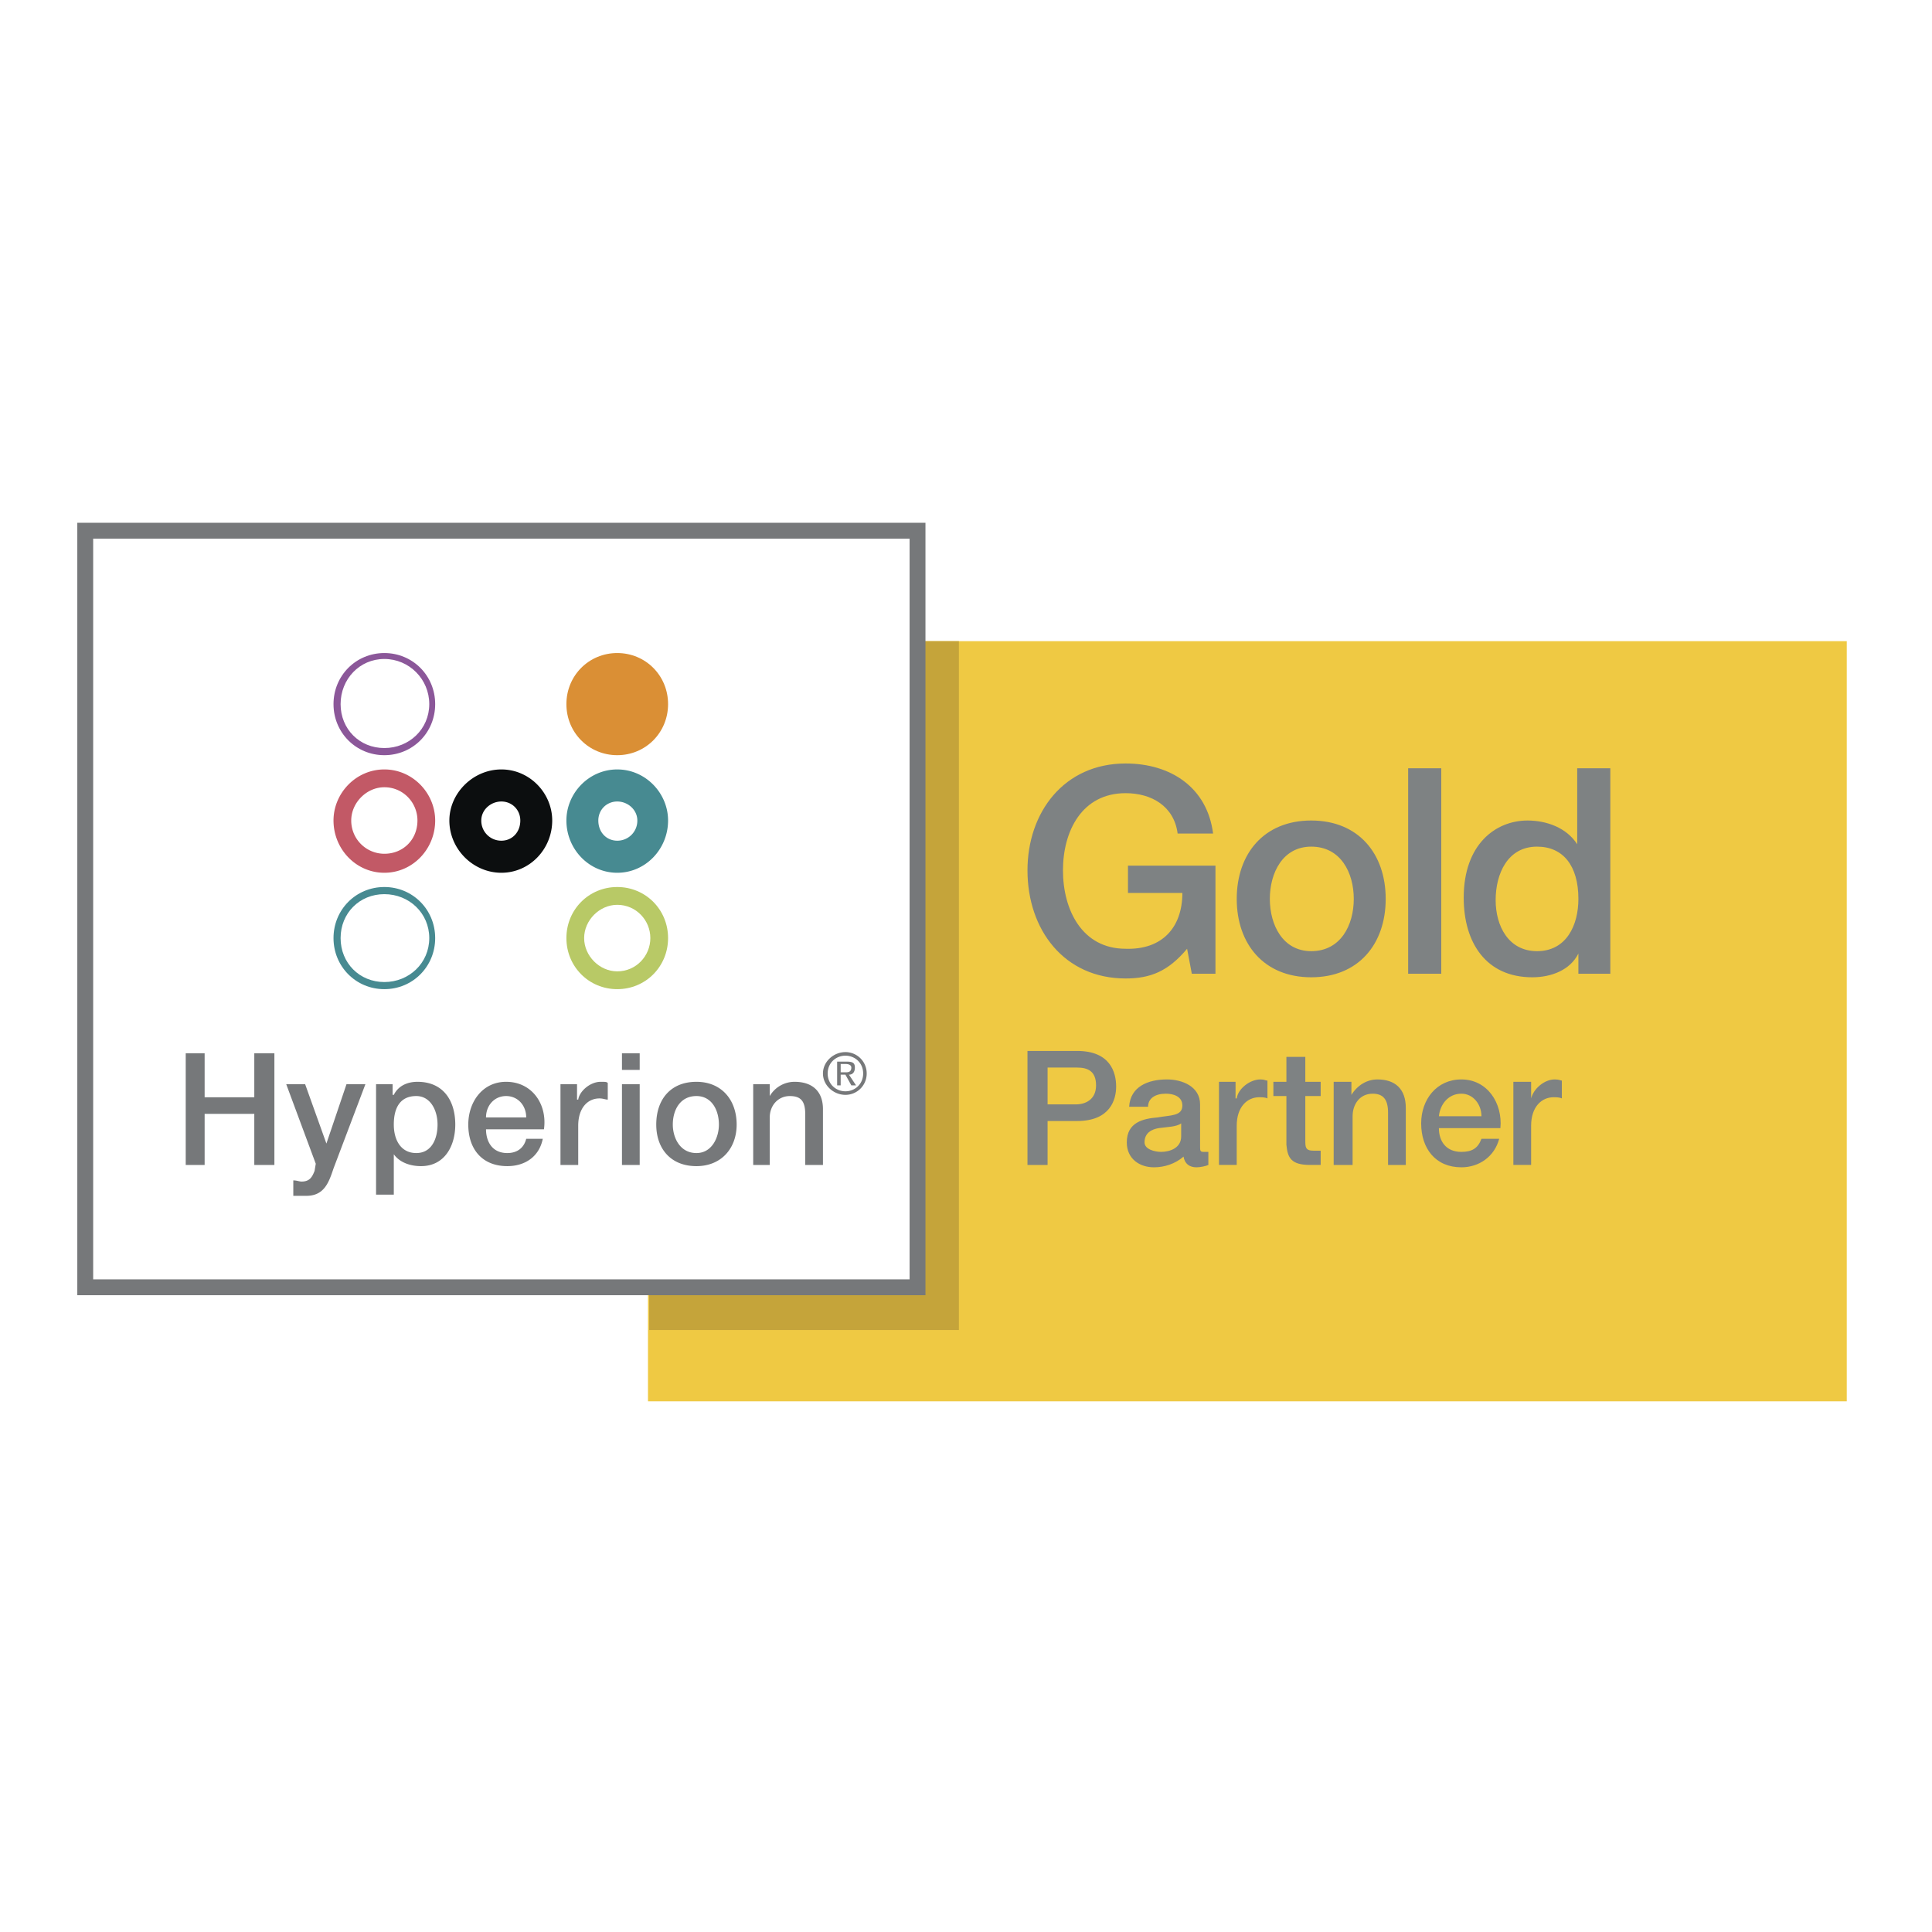 <svg xmlns="http://www.w3.org/2000/svg" width="2500" height="2500" viewBox="0 0 192.756 192.756"><g fill-rule="evenodd" clip-rule="evenodd"><path fill="#fff" d="M0 0h192.756v192.756H0V0z"/><path fill="#efc943" d="M64.649 139.809v-75.84h119.603v75.84H64.649z"/><path d="M121.266 97.148h-2.359l-.471-2.489c-1.889 2.252-3.656 2.963-6.135 2.963-6.133 0-9.789-4.859-9.789-10.784 0-5.806 3.656-10.665 9.789-10.665 4.482 0 8.139 2.37 8.729 6.991h-3.537c-.355-2.726-2.596-4.029-5.191-4.029-4.363 0-6.25 3.792-6.25 7.702s1.887 7.821 6.25 7.821c3.658.119 5.662-2.133 5.662-5.569h-5.426v-2.726h8.729v10.785h-.001zM123.389 89.683c0-4.503 2.713-7.821 7.432-7.821s7.43 3.318 7.43 7.821-2.711 7.821-7.43 7.821-7.432-3.318-7.432-7.821zm11.677 0c0-2.607-1.297-5.214-4.246-5.214-2.832 0-4.129 2.607-4.129 5.214s1.297 5.214 4.129 5.214c2.95 0 4.246-2.607 4.246-5.214zM140.492 97.148v-20.5h3.303v20.5h-3.303zM160.662 97.148h-3.186v-2.014c-.824 1.659-2.713 2.37-4.6 2.37-4.6 0-6.842-3.437-6.842-7.939 0-5.333 3.186-7.702 6.369-7.702 1.889 0 3.893.711 4.955 2.37v-7.584h3.303v20.499h.001zm-7.312-2.251c2.947 0 4.127-2.607 4.127-5.214 0-3.318-1.533-5.214-4.127-5.214-2.949 0-4.129 2.726-4.129 5.333s1.297 5.095 4.129 5.095zM102.512 104.852h4.953c3.303 0 3.893 2.133 3.893 3.555 0 1.303-.59 3.436-3.893 3.436h-2.947v4.385h-2.006v-11.376zm2.006 5.332h2.83c.943 0 2.006-.475 2.006-1.896s-.826-1.777-1.889-1.777h-2.947v3.673zM119.732 114.33c0 .475 0 .594.354.594h.473v1.303c-.236.119-.826.236-1.18.236-.709 0-1.18-.355-1.297-1.066-.826.711-1.889 1.066-2.949 1.066-1.416 0-2.713-.828-2.713-2.488 0-2.014 1.65-2.369 3.066-2.488 1.297-.236 2.477-.119 2.477-1.186 0-.947-.943-1.184-1.65-1.184-1.062 0-1.77.473-1.77 1.303h-1.887c.117-2.014 1.887-2.725 3.773-2.725 1.533 0 3.303.711 3.303 2.488v4.147zm-1.886-2.25c-.473.355-1.416.355-2.242.473-.707.119-1.414.475-1.414 1.422 0 .711 1.061.949 1.65.949.826 0 2.006-.355 2.006-1.541v-1.303zM121.619 107.932h1.652v1.658h.117c.119-.947 1.299-1.895 2.359-1.895.473 0 .473.117.707.117v1.777c-.234-.117-.59-.117-.824-.117-1.18 0-2.242.947-2.242 2.844v3.91h-1.77v-8.294h.001zM127.045 107.932h1.299v-2.488h1.887v2.488h1.533v1.422h-1.533v4.385c0 .711 0 1.066.826 1.066h.707v1.422h-1.062c-1.887 0-2.24-.711-2.357-2.014v-4.859h-1.299v-1.422h-.001zM133.061 107.932h1.77v1.303c.59-.947 1.533-1.539 2.596-1.539 1.77 0 2.83.947 2.83 2.844v5.688h-1.77v-5.215c0-1.303-.471-1.895-1.533-1.895-1.297 0-2.004 1.066-2.004 2.25v4.859h-1.889v-8.295zM143.559 112.553c0 1.305.709 2.371 2.242 2.371 1.061 0 1.65-.355 2.004-1.305h1.77c-.473 1.777-2.006 2.844-3.773 2.844-2.596 0-4.012-1.895-4.012-4.383 0-2.371 1.533-4.385 4.012-4.385 2.594 0 4.127 2.369 3.893 4.857h-6.136v.001zm4.246-1.186c0-1.184-.826-2.25-2.004-2.25-1.299 0-2.125 1.066-2.242 2.25h4.246zM150.99 107.932h1.77v1.658c.234-.947 1.297-1.895 2.357-1.895.473 0 .59.117.709.117v1.777c-.236-.117-.59-.117-.826-.117-1.18 0-2.24.947-2.24 2.844v3.91h-1.77v-8.294z" fill="#7e8283"/><path d="M87.296 63.969v60.197H64.767v8.531H95.67V63.969h-8.374z" fill="#c5a43a"/><path fill="#fff" stroke="#76787a" stroke-width="1.584" stroke-miterlimit="2.613" d="M8.504 128.432V52.949h83.038v75.483H8.504z"/><path d="M56.51 70.25c0-2.844 2.241-5.096 5.072-5.096s5.072 2.251 5.072 5.096c0 2.844-2.241 5.095-5.072 5.095s-5.072-2.252-5.072-5.095z" fill="#da8f35"/><path d="M61.582 76.767c-2.831 0-5.072 2.37-5.072 5.096 0 2.844 2.241 5.213 5.072 5.213s5.072-2.37 5.072-5.213c0-2.726-2.241-5.096-5.072-5.096zm0 7.109c-1.062 0-1.887-.83-1.887-2.014 0-1.067.826-1.896 1.887-1.896 1.062 0 2.005.829 2.005 1.896a1.992 1.992 0 0 1-2.005 2.014z" fill="#478a91"/><path d="M50.023 76.767c-2.831 0-5.19 2.37-5.19 5.096 0 2.844 2.359 5.213 5.19 5.213s5.072-2.37 5.072-5.213c0-2.726-2.241-5.096-5.072-5.096zm0 7.109a1.992 1.992 0 0 1-2.005-2.014c0-1.067.943-1.896 2.005-1.896s1.888.829 1.888 1.896c0 1.185-.827 2.014-1.888 2.014z" fill="#0c0e0f"/><path d="M38.346 65.154c-2.831 0-5.072 2.251-5.072 5.096 0 2.844 2.241 5.095 5.072 5.095s5.072-2.251 5.072-5.095c-.001-2.845-2.241-5.096-5.072-5.096zm0 9.479c-2.477 0-4.364-1.896-4.364-4.384 0-2.489 1.887-4.503 4.364-4.503s4.482 2.014 4.482 4.503c0 2.489-2.005 4.384-4.482 4.384z" fill="#8b5799"/><path d="M38.346 88.498c-2.831 0-5.072 2.251-5.072 5.095s2.241 5.096 5.072 5.096 5.072-2.252 5.072-5.096c-.001-2.843-2.241-5.095-5.072-5.095zm0 9.481c-2.477 0-4.364-1.896-4.364-4.385 0-2.488 1.887-4.384 4.364-4.384s4.482 1.896 4.482 4.384c0 2.488-2.005 4.385-4.482 4.385z" fill="#478a91"/><path d="M38.346 76.767c-2.831 0-5.072 2.37-5.072 5.096 0 2.844 2.241 5.213 5.072 5.213s5.072-2.37 5.072-5.213c-.001-2.726-2.241-5.096-5.072-5.096zm0 8.413a3.305 3.305 0 0 1-3.303-3.318c0-1.778 1.534-3.318 3.303-3.318 1.887 0 3.303 1.54 3.303 3.318-.001 1.896-1.416 3.318-3.303 3.318z" fill="#c25966"/><path d="M61.582 88.498c-2.831 0-5.072 2.251-5.072 5.095s2.241 5.096 5.072 5.096 5.072-2.252 5.072-5.096c0-2.843-2.241-5.095-5.072-5.095zm0 8.414c-1.769 0-3.302-1.541-3.302-3.319 0-1.777 1.533-3.318 3.302-3.318 1.887 0 3.303 1.541 3.303 3.318 0 1.778-1.416 3.319-3.303 3.319z" fill="#b8c966"/><path d="M18.53 105.088h1.887v4.385h4.954v-4.385h2.005v11.139h-2.005v-5.096h-4.954v5.096H18.53v-11.139zm10.026 3.08h1.887l2.123 5.926 2.005-5.926h1.887l-3.185 8.414c-.472 1.422-.943 2.727-2.713 2.727h-1.297v-1.541c.354 0 .589.117.826.117.825 0 1.062-.473 1.297-1.066l.118-.711-2.948-7.94zm15.098 4.029c0 1.422-.59 2.844-2.123 2.844-1.534 0-2.241-1.303-2.241-2.844 0-1.777.708-2.844 2.241-2.844 1.415.001 2.123 1.422 2.123 2.844zm-6.134 6.992h1.77v-4.029c.59.83 1.651 1.186 2.713 1.186 2.359 0 3.42-2.016 3.42-4.148 0-2.369-1.179-4.266-3.774-4.266-.944 0-1.887.355-2.359 1.303h-.118v-1.066H37.52v11.02zm10.97-7.703c0-1.186.826-2.133 2.005-2.133 1.18 0 2.005.947 2.005 2.133h-4.01zm5.78 1.186c.354-2.488-1.18-4.74-3.775-4.74-2.359 0-3.774 2.014-3.774 4.266 0 2.488 1.416 4.148 3.893 4.148 1.77 0 3.185-.949 3.539-2.727H52.5c-.236.949-.944 1.422-1.887 1.422-1.533 0-2.123-1.184-2.123-2.369h5.78zm1.65-4.504h1.651v1.541h.118c.118-.83 1.18-1.777 2.241-1.777.472 0 .589 0 .707.119v1.658c-.235 0-.472-.119-.825-.119-1.18 0-2.123.949-2.123 2.727v3.91h-1.77v-8.059h.001zm6.134 8.059v-8.059h1.769v8.059h-1.769zm0-9.481v-1.658h1.769v1.658h-1.769zm7.431 8.295c-1.651 0-2.359-1.539-2.359-2.844 0-1.422.708-2.844 2.359-2.844 1.534 0 2.241 1.422 2.241 2.844 0 1.305-.707 2.844-2.241 2.844zm0 1.305c2.478 0 4.011-1.777 4.011-4.148 0-2.488-1.533-4.266-4.011-4.266-2.595 0-4.01 1.777-4.01 4.266 0 2.37 1.415 4.148 4.01 4.148zm5.662-8.178h1.651v1.186a2.873 2.873 0 0 1 2.477-1.422c1.77 0 2.831.947 2.831 2.725v5.57h-1.77v-5.096c0-1.303-.472-1.777-1.533-1.777-1.18 0-2.005.947-2.005 2.133v4.74h-1.651v-8.059zM82.578 107.102c0-1.066.826-1.777 1.77-1.777.943 0 1.769.711 1.769 1.777s-.826 1.777-1.769 1.777c-.945 0-1.77-.711-1.77-1.777zm1.769 2.132a2.119 2.119 0 0 0 2.123-2.133 2.12 2.12 0 0 0-2.123-2.133c-1.18 0-2.241.949-2.241 2.133 0 1.186 1.061 2.133 2.241 2.133zm-.472-2.013h.472l.59 1.066h.472l-.708-1.066c.354 0 .59-.236.59-.711s-.236-.592-.826-.592h-.944v2.369h.354v-1.066zm0-.237v-.83h.472c.354 0 .59.119.59.355 0 .475-.354.475-.59.475h-.472z" fill="#76787a"/></g></svg>